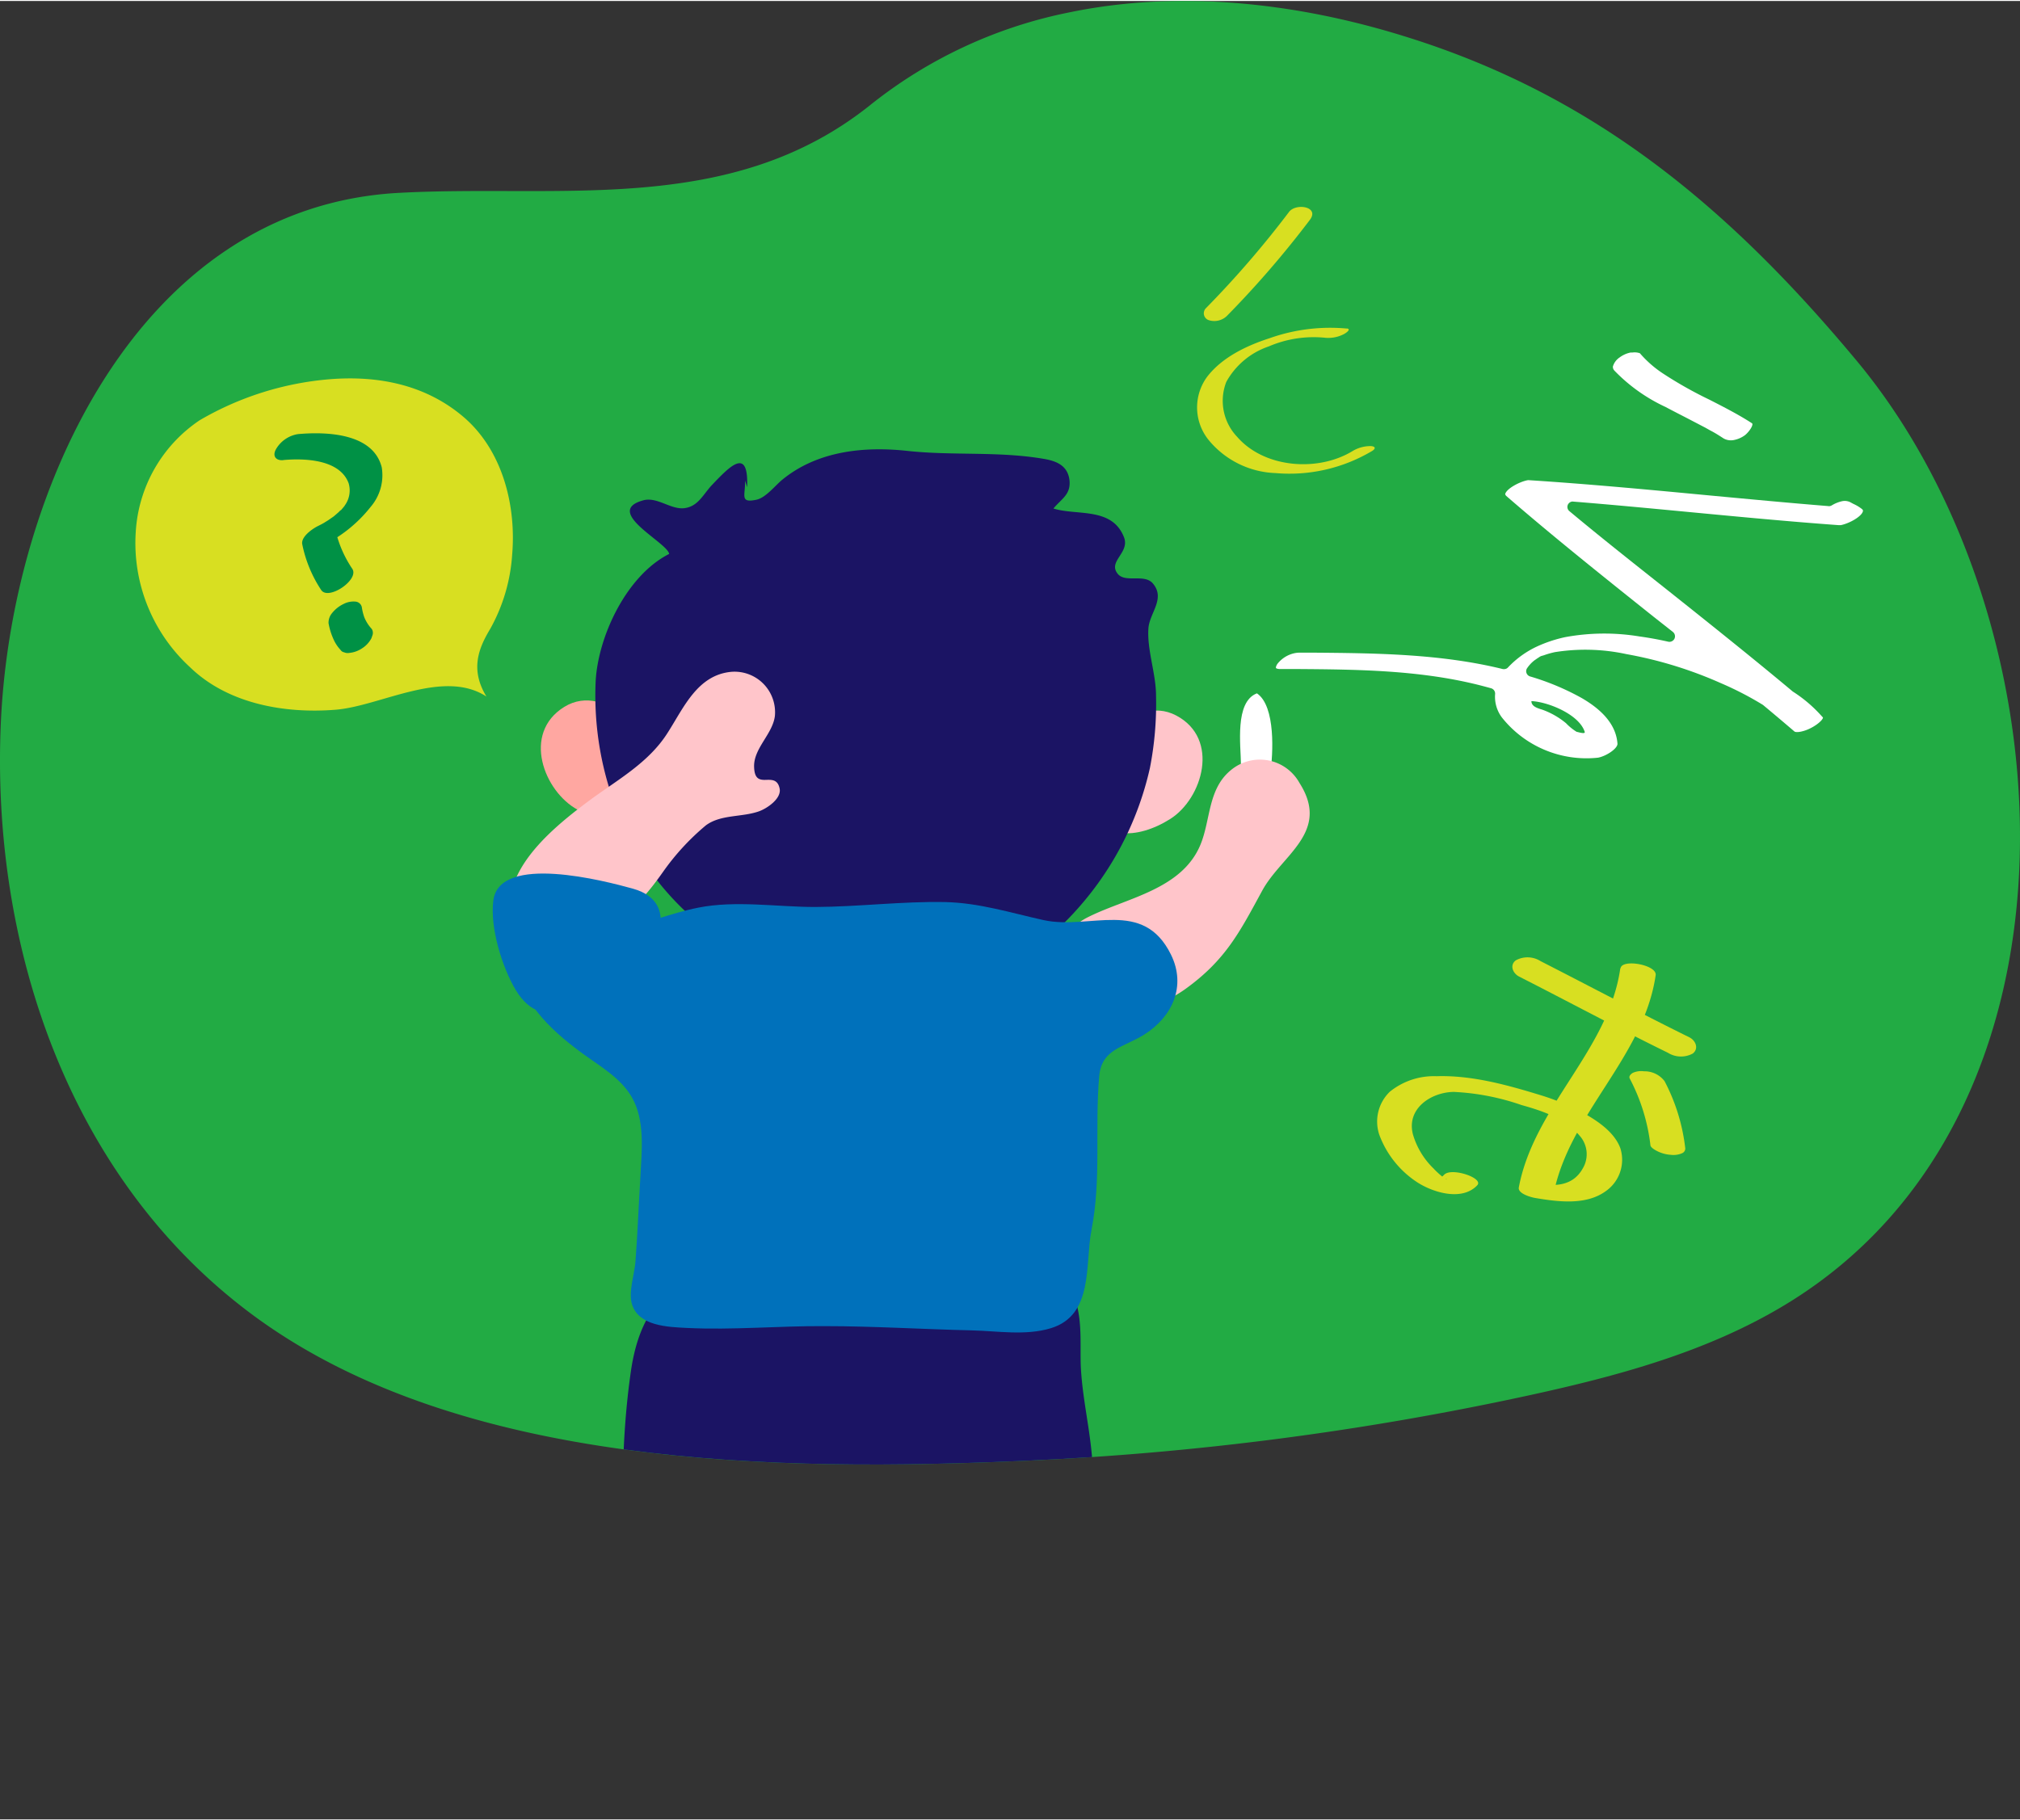 <svg xmlns="http://www.w3.org/2000/svg" xmlns:xlink="http://www.w3.org/1999/xlink" viewBox="0 0 234.25 210.92" width="234px"><rect x="0" y="0" width="234.25" height="210.92" fill="#333333" stroke="none"/><defs><style>.a{fill:none;}.b{fill:#22ab44;}.c{fill:#d8df21;}.d{fill:#009145;}.e{fill:#fff;}.f{clip-path:url(#a);}.g{fill:#ffc5ca;}.h{fill:#1b1464;}.i{fill:#ffa7a1;}.j{fill:#0071bb;}</style><clipPath id="a"><path class="a" d="M124.07,1.31a53.88,53.88,0,0,0-23.15,10.76C84.76,25,65,21.23,46.22,22.26,15.93,23.92,1.37,57,.11,83.45c-1.23,25.92,7.78,53.14,29.25,69,24.08,17.78,61.1,18.14,89.68,16.87a347.31,347.31,0,0,0,58.07-7.54c10.4-2.26,20.85-5.06,29.94-10.57,36.68-22.21,33-79.71,8.3-109.43-15.24-18.33-30.91-31-52.44-37.67C150.47.23,136.87-1.33,124.07,1.31Z"/></clipPath></defs><path class="b" d="M124.07,1.31a53.88,53.88,0,0,0-23.15,10.76C84.76,25,65,21.23,46.22,22.26,15.93,23.92,1.37,57,.11,83.45c-1.23,25.92,7.78,53.14,29.25,69,24.08,17.78,61.1,18.14,89.68,16.87a347.31,347.31,0,0,0,58.07-7.54c10.4-2.26,20.85-5.06,29.94-10.57,36.68-22.21,33-79.71,8.3-109.43-15.24-18.33-30.91-31-52.44-37.67C150.47.23,136.87-1.33,124.07,1.31Z"/><path class="c" d="M149.46,24.5a114.3,114.3,0,0,1-9.61,11.13.84.84,0,0,0,.38,1.41,2.1,2.1,0,0,0,2.1-.56,114.2,114.2,0,0,0,9.6-11.13c1.09-1.52-1.7-1.94-2.47-.85Z"/><path class="c" d="M156.22,38a21,21,0,0,0-9,1.12c-2.66.86-5.5,2.21-7.24,4.48a6,6,0,0,0,.21,7.36,10.51,10.51,0,0,0,7.72,3.8,18.7,18.7,0,0,0,11.2-2.56c.47-.29.39-.54-.15-.57a4.06,4.06,0,0,0-2.1.57c-4,2.45-10.23,2-13.39-1.64a6.05,6.05,0,0,1-1.26-6.38,8.89,8.89,0,0,1,4.92-4.11,13.2,13.2,0,0,1,6.59-1,3.91,3.91,0,0,0,2.07-.4c.2-.09,1-.6.39-.69Z"/><path class="c" d="M176.16,113.16c5.76,2.93,11.46,6,17.26,8.84a2.86,2.86,0,0,0,2.88.09c.73-.56.35-1.51-.39-1.88-5.79-2.86-11.5-5.9-17.26-8.84a2.82,2.82,0,0,0-2.87-.09c-.74.56-.35,1.5.38,1.88Z"/><path class="c" d="M187.9,112.2c-1.35,9.51-10,16-11.77,25.42-.14.73,1.46,1.15,1.88,1.22,2.6.44,5.86.88,8.15-.75a4.44,4.44,0,0,0,1.75-5c-.61-1.69-2.27-2.92-3.76-3.8a26.58,26.58,0,0,0-5.56-2.39c-3.82-1.17-7.92-2.31-12-2.18a8.13,8.13,0,0,0-5.41,1.79,4.81,4.81,0,0,0-1.23,5,11.23,11.23,0,0,0,4.29,5.44c1.84,1.24,5.29,2.32,7.07.42.79-.84-3-2.11-3.84-1.22a5.29,5.29,0,0,1-.42.38s.76.09.74.1c-.18.15-1.38-1-1.51-1.17a9,9,0,0,1-2.43-4c-.77-3,2.12-4.89,4.75-4.92a27.92,27.92,0,0,1,7.83,1.52c2.33.65,5.07,1.54,6.76,3.57a3.22,3.22,0,0,1,.36,3.78c-1.14,2.05-3.2,2.12-5.27,1.76l1.88,1.22C182,129.05,190.62,122.52,192,113c.17-1.2-3.91-1.93-4.07-.8Z"/><path class="c" d="M189,125a22.08,22.08,0,0,1,2.39,7.7c0,.3.61.62.83.73a4.14,4.14,0,0,0,1.55.41,2.51,2.51,0,0,0,1.3-.19.59.59,0,0,0,.35-.67,22.09,22.09,0,0,0-2.39-7.69,2.91,2.91,0,0,0-2.38-1.14,2.39,2.39,0,0,0-1.3.18c-.21.13-.51.38-.35.67Z"/><path class="c" d="M22.06,77.3a19.54,19.54,0,0,1-6.32-15.67,16.79,16.79,0,0,1,7.42-13A35.66,35.66,0,0,1,38.3,43.87c5.64-.44,11.05.67,15.38,4.32,4.58,3.86,6.21,10.3,5.71,16.08a20.4,20.4,0,0,1-2.54,8.56c-1.36,2.26-2.35,4.72-.44,7.85-5-3.26-12.3,1.11-17.48,1.53C33,82.69,26.42,81.52,22.06,77.3Z"/><path class="d" d="M32.85,53.25c2.47-.22,6.55-.09,7.58,2.69A2.94,2.94,0,0,1,40,58.49c-.21.35.14-.16-.1.15l-.39.46,0-.05-.27.27-.45.39c-.49.42.35-.23-.21.16l-.55.38s-.59.36-.3.19c-.29.18-.59.33-.89.48-.63.32-2,1.26-1.78,2.14a15,15,0,0,0,2.19,5.27c.84,1.24,4.45-1.21,3.6-2.47a13.5,13.5,0,0,1-2-4.7L37.12,63.3A16,16,0,0,0,43,58.66a5.64,5.64,0,0,0,1.27-4.56c-1-4-6.47-4.15-9.71-3.86A3.59,3.59,0,0,0,32,52c-.44.8,0,1.34.86,1.26Z"/><path class="d" d="M38.1,72.17A7.74,7.74,0,0,0,38.66,74a4.42,4.42,0,0,0,.83,1.27.62.62,0,0,0,.42.28,1,1,0,0,0,.59.07A3.18,3.18,0,0,0,42,75.08a3.06,3.06,0,0,0,1.07-1.16l.14-.4a.85.85,0,0,0-.1-.68,4.47,4.47,0,0,1-.92-1.5l.12.32a6.15,6.15,0,0,1-.35-1.34.82.82,0,0,0-.72-.65,2.49,2.49,0,0,0-1.39.27A3.78,3.78,0,0,0,38.51,71a1.73,1.73,0,0,0-.41,1.17Z"/><path class="e" d="M201.15,50.91a1.74,1.74,0,0,1-1.26-.16c-.51-.33-1-.65-1.57-.94l-.55-.31-.94-.49-1.15-.6c-.85-.44-1.7-.87-2.54-1.32a19.74,19.74,0,0,1-5.92-4.21.63.63,0,0,1-.18-.48,1.92,1.92,0,0,1,.79-1.06,3.17,3.17,0,0,1,1.25-.56l.21,0a1.88,1.88,0,0,1,.88.08,12.84,12.84,0,0,0,2.74,2.39,46.73,46.73,0,0,0,5.33,3c1.64.84,3.33,1.7,4.88,2.7.1.06.1.1.1.14,0,.32-.45.94-.86,1.27A3.14,3.14,0,0,1,201.15,50.91Z"/><path class="e" d="M215.92,58.93a4.75,4.75,0,0,0-1-.6l-.37-.2a1.47,1.47,0,0,0-1-.09,4,4,0,0,0-1.15.48.8.8,0,0,1-.2.07.37.37,0,0,1-.18,0c-4.58-.37-9.23-.81-13.72-1.23-6.86-.65-13.94-1.32-20.93-1.77a1.1,1.1,0,0,0-.23,0c-1,.2-2.44,1-2.59,1.6,0,0,0,.09.12.22,5.56,4.82,11.41,9.48,17.07,14L194,73.19a.65.65,0,0,1,.18.78.66.66,0,0,1-.45.35.62.62,0,0,1-.27,0c-1.14-.26-2.26-.46-3.34-.61a25,25,0,0,0-8.61.08,15.59,15.59,0,0,0-3.28,1.09,11,11,0,0,0-3.35,2.42.58.58,0,0,1-.34.19.66.66,0,0,1-.28,0c-7.2-1.77-14.73-1.84-22-1.9l-1.56,0a2.91,2.91,0,0,0-.57.06,3.43,3.43,0,0,0-2,1.25c-.17.26-.18.43-.16.47s.15.11.44.12l2,0c6.85.05,13.93.11,20.79,1.78q.85.21,1.71.45a.64.64,0,0,1,.47.68,4,4,0,0,0,.79,2.71,12.52,12.52,0,0,0,11.16,4.66c1-.2,2.27-1.08,2.24-1.62-.14-2-1.51-3.78-4.19-5.32a29.27,29.27,0,0,0-5.94-2.48.64.64,0,0,1-.42-.4.61.61,0,0,1,.08-.57,4,4,0,0,1,.82-.88l.33-.23.23-.15a1,1,0,0,1,.36-.17,2.56,2.56,0,0,0,.29-.09,10.16,10.16,0,0,1,1.18-.33,22.53,22.53,0,0,1,8.3.23,47.49,47.49,0,0,1,10.91,3.35,37.83,37.83,0,0,1,4.92,2.54q1.84,1.53,3.66,3.09c.06.05.3.11.79,0,1.28-.27,2.53-1.29,2.51-1.63l-.25-.27a15.9,15.9,0,0,0-3.25-2.74c-4.24-3.55-8.63-7.06-12.88-10.45S186.26,62.74,182,59.18a.63.63,0,0,1-.19-.73.65.65,0,0,1,.46-.38.59.59,0,0,1,.19,0c4.48.36,9,.79,13.42,1.21,5.68.54,11.55,1.1,17.34,1.52l.25,0c1-.2,2.41-1,2.56-1.6C216.05,59.12,216.06,59.06,215.92,58.93ZM183.77,84.77c.11.33-.86,0-.94,0a6.22,6.22,0,0,1-1.23-1,9.17,9.17,0,0,0-2.73-1.56c-.53-.17-1.28-.36-1.28-1C179.51,81.29,183.12,82.75,183.77,84.77Z"/><g class="f"><path class="g" d="M109.13,204.77c2.27,2.94,4.81,1.43,8.48.06.77-3.48.91-7.1,1.54-10.61.67-3.78.18-6.77-4.75-7.37C102.31,185.37,105.47,200,109.13,204.77Z"/><path class="g" d="M81.07,204c.41,1.44.93,1.85,2.69,2a18.14,18.14,0,0,0,5.45-.37c1.5-.39,1.33-1.56,1.49-2.86.47-3.93,2.38-7.76.87-11.69-.93-2.45-3.52-5.84-6.61-5.67a7.33,7.33,0,0,0-4.53,2.52c-3.62,4.43-.65,11.31.61,16Z"/><path class="h" d="M72.55,187.28c.1,2.53-.56,4.71,2,5.85,3.81,1.69,9.25-.08,13.2-.28,2.6-.13,6.07,1,7.83-1.18,3.08-3.86-.53-10.43,1.25-14.64,1.48-3.49,4-3.54,5.65,0,2.2,4.74-1.65,10.77.44,15.1,1.77,3.67,8.76,1.45,12.18,1.56,4.28.14,8.75,2,10.69-2.75,2.2-5.44.53-12.56.9-18.27.31-4.73-1-9.07-1.32-13.69-.28-3.58.76-8.95-3-11.22s-10.6-1.75-15-2a107.07,107.07,0,0,0-21.77.71c-8,1.23-11.44,5.3-12.46,12.63C71.8,168.48,72.17,177.87,72.55,187.28Z"/><path class="e" d="M143.91,88.59c0,4.23,2.69,6,3.4,1,.32-2.19.65-7.79-1.55-9.28C143.16,81.29,143.89,86.37,143.91,88.59Z"/><path class="g" d="M137.51,114.57c-3.63,2.63-8.92,3.7-12.5.54-3.24-2.85-2.67-7,1.3-8.91,4.45-2.19,10.75-3.16,12.9-8.33,1.19-2.88.85-6.42,3.49-8.62a5.25,5.25,0,0,1,8,1.46c3.64,5.72-2.11,8.35-4.35,12.53C143.76,108,142.14,111.22,137.51,114.57Z"/><path class="g" d="M126.4,92.27c-.6-4.7,4.9-12.08,10-9.39s3.07,9.62-.69,12S127.09,97.64,126.4,92.27Z"/><path class="i" d="M76.11,90.54c.27-4.73-5.73-11.71-10.67-8.66S63.06,91.69,67,93.82C70.75,95.87,75.8,95.94,76.11,90.54Z"/><path class="h" d="M86.64,56.4c.19-4.76-2-2.44-4.13-.2-1,1.09-1.57,2.43-3.14,2.63s-3.17-1.35-4.77-.91c-4.73,1.29,2.81,4.89,3,6.22-4.88,2.46-8.2,9.41-8.52,14.69a36.5,36.5,0,0,0,2.73,15.69A32.55,32.55,0,0,0,81.07,107a37.2,37.2,0,0,0,6.46,4.64c2.06,1.09,4.32,2.94,6.69,3.17s2.06-1.15,3.94-2.15a7.56,7.56,0,0,1,5.72.22c1.71.94,1.48,2.27,3.58,2.4,5.55.35,13.08-5.27,16.66-9.07a36.56,36.56,0,0,0,9.23-17.24,38.73,38.73,0,0,0,.71-8.39c0-2.57-1.07-5.32-.88-7.85.14-1.75,2-3.42.51-5.17-1-1.17-3.24,0-4.1-1.15-1.11-1.43,1.44-2.41.76-4.19-1.38-3.56-5.44-2.49-8.19-3.35,1-1.18,2-1.62,1.87-3.22-.18-1.77-1.52-2.29-3-2.54-5.26-.9-10.53-.35-15.78-.92-5.07-.55-10.44,0-14.52,3.33-.83.68-1.93,2.1-3,2.33-2,.43-1.27-.53-1.33-2.22"/><path class="g" d="M88.62,90.35c.72,0,1.55-.17,1.79,1S88.94,93.67,88,94c-2,.7-4.4.34-6.14,1.62a28,28,0,0,0-5,5.44c-3.1,4.38-5.63,6.77-11.34,6.21-3.17-.32-7.36-1.81-5.63-5.63,1.6-3.54,5.33-6.57,8.36-8.83,3.3-2.45,7-4.43,9.22-8,1.84-2.88,3.44-6.67,7.39-7a4.7,4.7,0,0,1,5,5.13c-.26,2.1-2.49,3.76-2.41,5.91C87.49,90.16,88,90.33,88.62,90.35Z"/><path class="j" d="M72.31,113.38c3.53-2.1,7.07-8.74,1.1-10.41-3.24-.9-15.47-4.11-16.2,1.35-.41,3.13,1,7.71,2.59,10.39C63.19,120.34,68.37,115.72,72.31,113.38Z"/><path class="j" d="M59.42,110.84c.06,0-.05.08-.32-.07,1.48,5.28,4.17,8.18,8.53,11.37,2,1.45,4.37,2.81,5.63,5,1.58,2.72,1.15,6.28,1,9.29-.2,3.26-.32,6.54-.57,9.8-.11,1.45-.83,3.5-.41,4.92.77,2.57,4.19,2.66,6.39,2.77,5.33.26,10.71-.25,16-.21,5.63,0,11.31.36,17,.49,3,.07,6.27.64,9.19-.25,5-1.52,3.94-7.4,4.71-11.37,1.17-6,.37-11.73.9-17.85.27-3.19,2.84-3.34,5.22-4.84,3.27-2.06,4.9-5.63,3.1-9.28-3.24-6.56-9.35-2.82-14.78-4-3.83-.85-7.44-2-11.4-2.09-5-.1-10.06.55-15.09.57-4.4,0-9.21-.79-13.56.08-3.19.64-6.31,1.92-9.49,2.7"/><path class="c" d="M107.64,207.81a1.7,1.7,0,0,0,.55.8,4.84,4.84,0,0,0,3,.63c1.06,0,2,.13,3.08.13a45.26,45.26,0,0,0,7.52-.88c1.68-.28,3.54,0,5.17-.5a1.69,1.69,0,0,0,.3-3.23,13.11,13.11,0,0,0-4.34-1.17c-1.07-.18-3.14-.1-3.92-.84-.59-.55-.23-1.07-.61-1.62s-1.15-.45-1.72-.46c-2.84,0-6.33-1.31-9.08-.39-2,.68-.88,2.66-.46,4C107.44,205.2,107.26,206.76,107.64,207.81Z"/><path class="c" d="M89.8,210.35a10.16,10.16,0,0,1,2.31-.9c.64-.09,1.31.17,2,.1a2.19,2.19,0,0,0,2.17-2.06c0-.83-.56-1.21-1.35-1.51s-1.82-.57-2.11-1.33.17-1.48.06-2.15c-.26-1.49-1.7-2-3.21-2.21a32.22,32.22,0,0,0-4.94-.61c-1.66,0-5.41,0-5.52,2.18a7.45,7.45,0,0,0,.52,2c.33,1.42-.75,2.7-.52,4a3.49,3.49,0,0,0,2.11,2.14,13.57,13.57,0,0,0,7.24.65A6.64,6.64,0,0,0,89.8,210.35Z"/></g></svg>